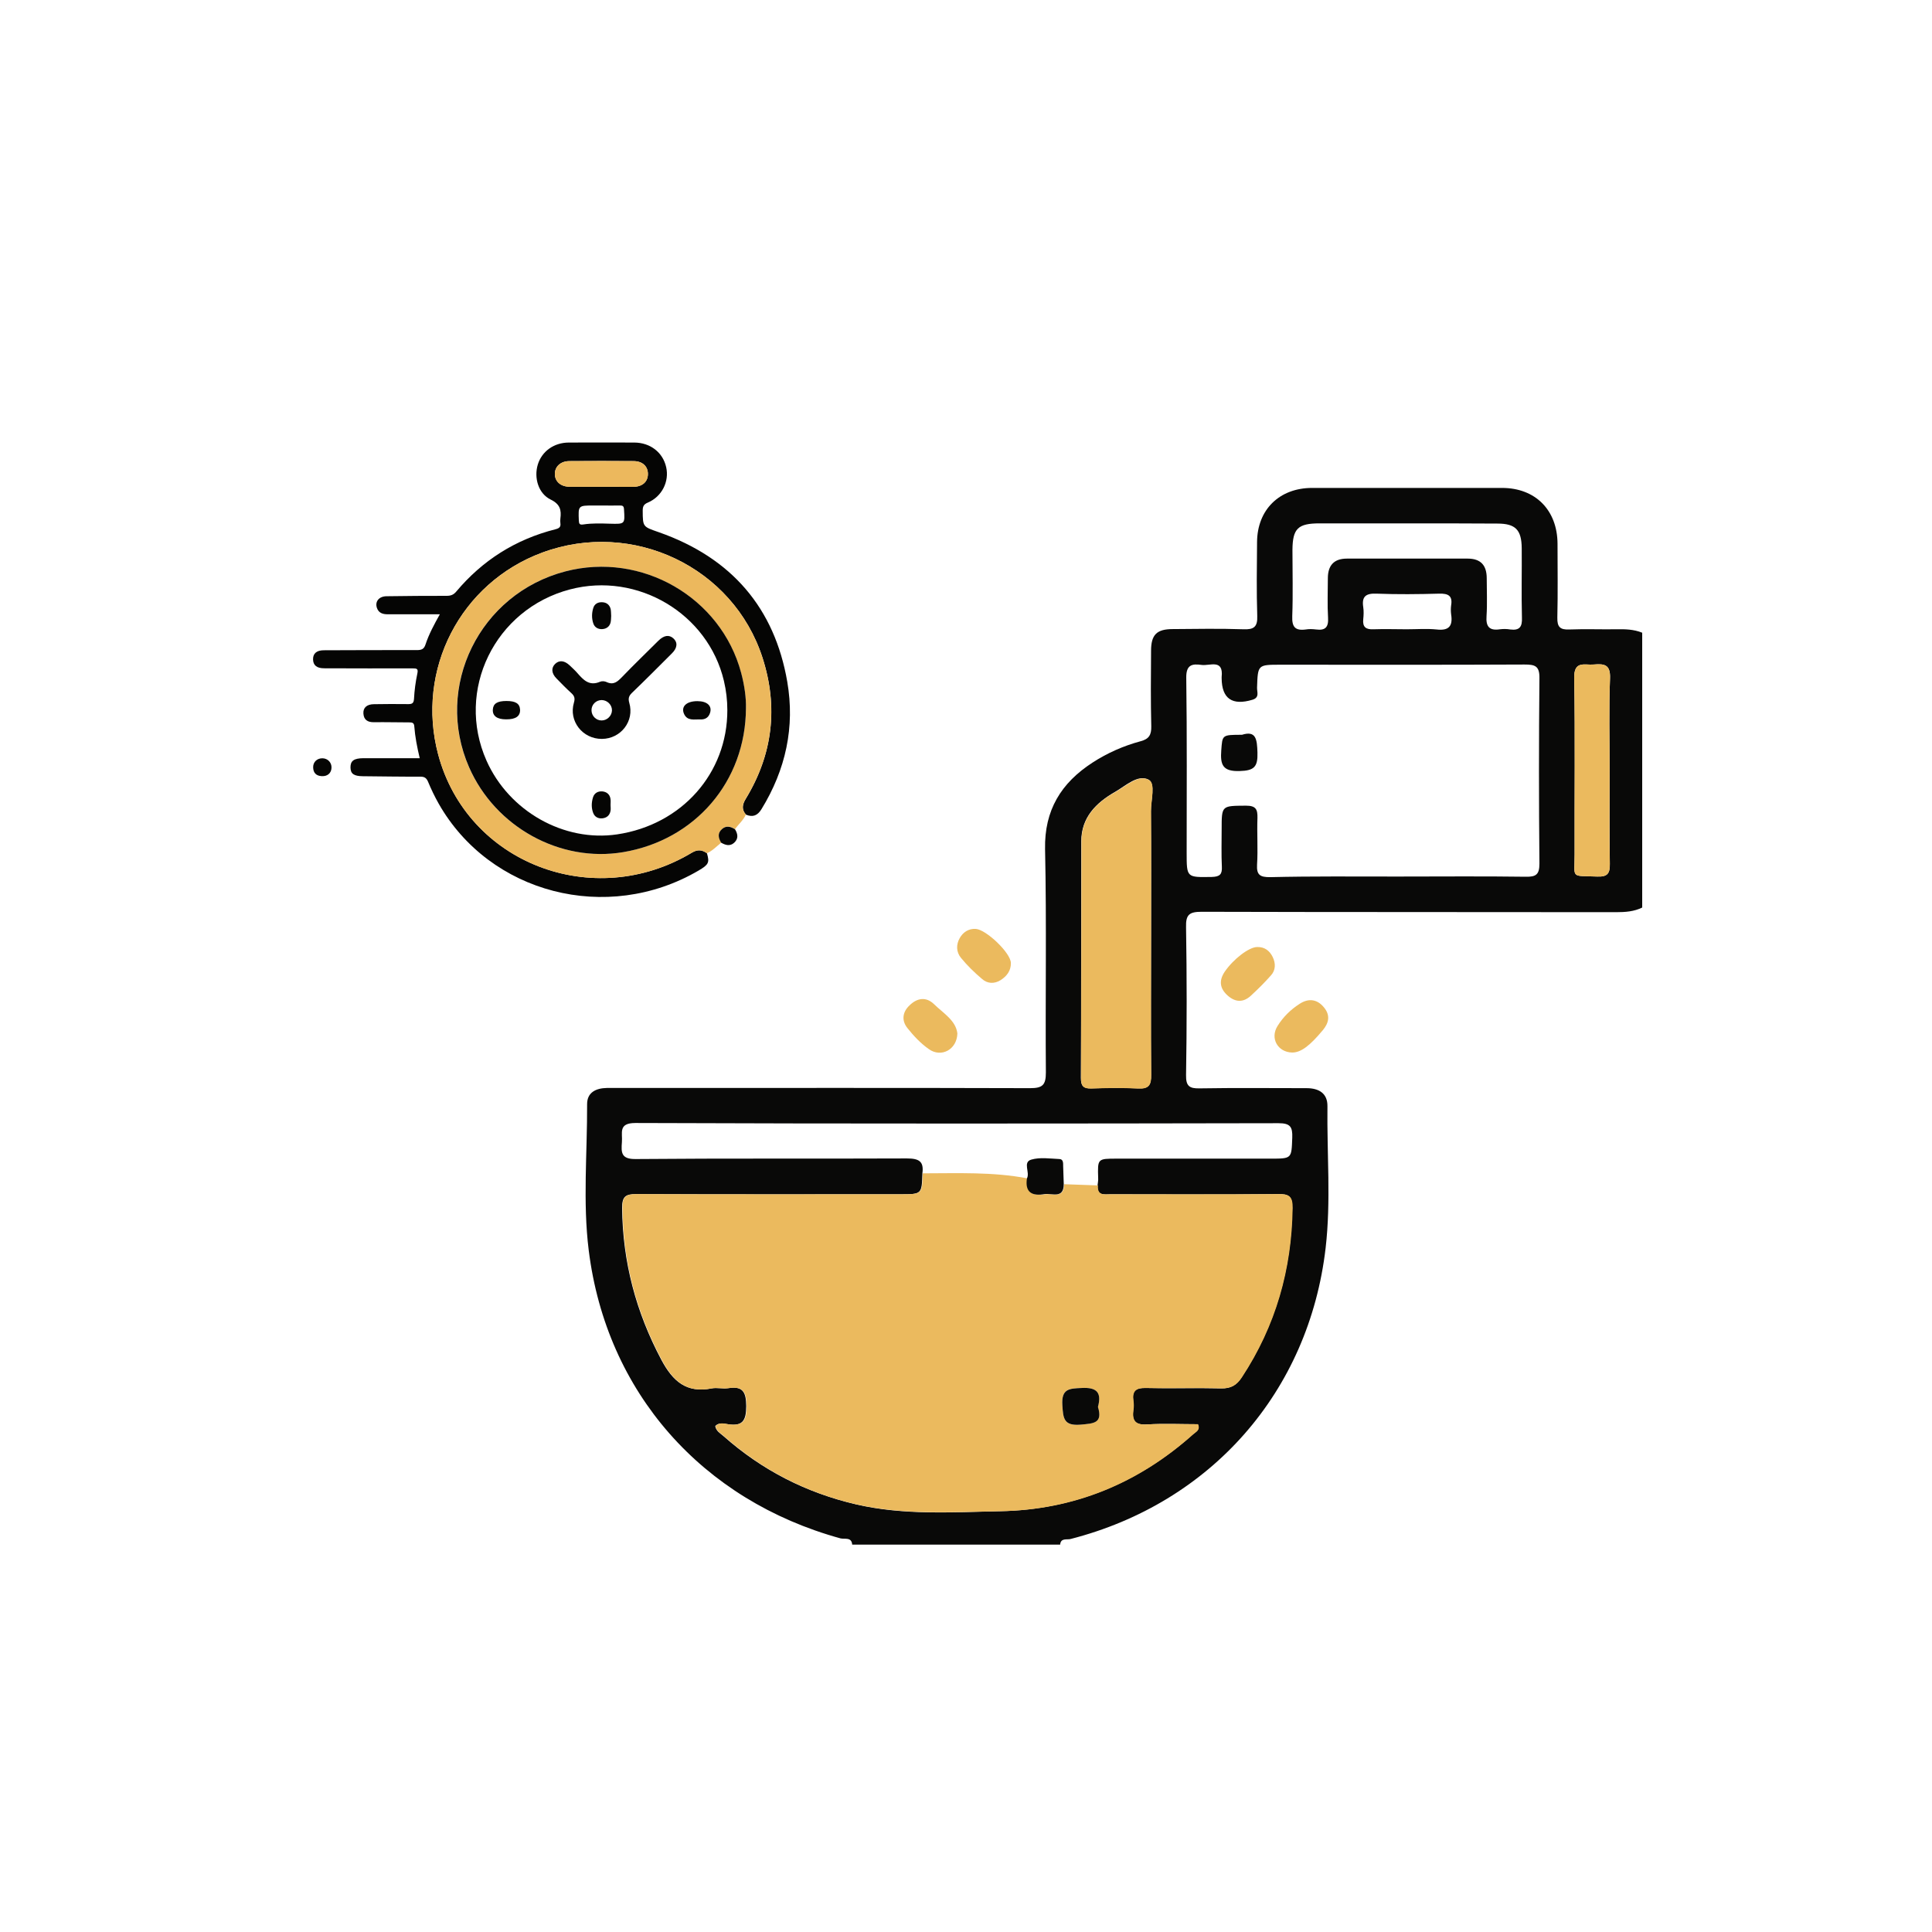 <svg width="160" height="160" viewBox="0 0 160 160" fill="none" xmlns="http://www.w3.org/2000/svg">
<g clip-path="url(#clip0_185_90)">
<path d="M136 75.16C135.318 75.493 134.601 75.543 133.835 75.543C122.392 75.526 110.966 75.543 99.523 75.51C98.507 75.51 98.191 75.727 98.224 76.794C98.291 80.879 98.291 84.948 98.224 89.033C98.207 89.951 98.507 90.151 99.34 90.134C102.288 90.084 105.236 90.117 108.201 90.117C109.234 90.117 109.95 90.551 109.933 91.618C109.884 95.537 110.233 99.456 109.784 103.341C108.401 115.264 100.29 124.468 88.663 127.453C88.364 127.537 87.847 127.336 87.797 127.92C82.051 127.92 76.305 127.92 70.575 127.92C70.525 127.27 69.959 127.487 69.609 127.403C58.149 124.252 50.221 115.33 48.755 103.541C48.256 99.539 48.639 95.47 48.622 91.435C48.622 90.468 49.355 90.117 50.254 90.101C51.454 90.101 52.669 90.101 53.869 90.101C64.346 90.101 74.839 90.084 85.316 90.117C86.348 90.117 86.615 89.85 86.615 88.817C86.565 82.647 86.681 76.494 86.548 70.324C86.482 67.089 87.881 64.838 90.479 63.154C91.712 62.353 93.044 61.769 94.46 61.386C95.159 61.203 95.359 60.852 95.343 60.152C95.293 58.068 95.309 55.983 95.326 53.899C95.326 52.565 95.792 52.098 97.125 52.098C99.074 52.081 101.039 52.048 102.988 52.114C103.837 52.148 104.154 51.914 104.12 51.014C104.054 48.98 104.087 46.928 104.104 44.894C104.12 42.226 105.936 40.408 108.668 40.408C113.914 40.408 119.144 40.408 124.391 40.408C127.156 40.408 128.972 42.243 128.988 45.028C128.988 47.062 129.021 49.113 128.972 51.147C128.955 51.931 129.205 52.164 129.971 52.131C131.253 52.081 132.553 52.131 133.835 52.114C134.585 52.098 135.301 52.114 136 52.398C136 59.985 136 67.572 136 75.16ZM76.388 97.171C76.338 98.905 76.338 98.905 74.539 98.905C67.26 98.905 59.982 98.922 52.703 98.888C51.77 98.888 51.52 99.105 51.52 100.056C51.57 104.525 52.669 108.66 54.768 112.612C55.718 114.396 56.85 115.397 58.932 114.98C59.365 114.897 59.848 115.03 60.298 114.963C61.514 114.763 61.797 115.28 61.797 116.464C61.797 117.665 61.481 118.132 60.281 117.948C59.948 117.898 59.532 117.782 59.232 118.098C59.299 118.515 59.648 118.699 59.915 118.932C63.096 121.75 66.744 123.618 70.891 124.585C74.839 125.502 78.836 125.235 82.817 125.152C88.913 125.035 94.243 122.834 98.79 118.782C99.007 118.582 99.407 118.449 99.19 117.948C97.791 117.948 96.392 117.882 94.993 117.965C94.01 118.032 93.727 117.665 93.844 116.764C93.877 116.514 93.877 116.264 93.844 116.014C93.727 115.197 94.027 114.93 94.876 114.947C96.958 114.997 99.04 114.93 101.106 114.98C101.922 114.997 102.388 114.73 102.821 114.063C105.62 109.794 106.952 105.125 107.019 100.039C107.035 99.072 106.735 98.872 105.819 98.888C101.206 98.939 96.592 98.905 91.978 98.905C91.445 98.905 90.829 99.055 90.895 98.171C90.912 97.971 90.962 97.755 90.945 97.555C90.895 95.954 90.895 95.954 92.478 95.954C96.725 95.954 100.956 95.954 105.203 95.954C107.002 95.954 106.952 95.954 107.019 94.219C107.052 93.319 106.852 93.019 105.886 93.019C88.13 93.052 70.375 93.069 52.62 93.002C51.17 93.002 51.57 93.836 51.504 94.586C51.437 95.453 51.437 96.004 52.653 95.987C60.132 95.92 67.627 95.97 75.105 95.937C76.121 95.937 76.521 96.187 76.388 97.171ZM115.746 72.592C119.278 72.592 122.809 72.558 126.356 72.608C127.206 72.625 127.489 72.425 127.489 71.524C127.439 66.405 127.439 61.286 127.489 56.167C127.506 55.149 127.123 55.033 126.257 55.033C119.527 55.066 112.782 55.049 106.053 55.049C104.154 55.049 104.17 55.049 104.104 56.934C104.087 57.3 104.337 57.767 103.721 57.951C102.055 58.451 101.189 57.867 101.172 56.183C101.172 56.15 101.172 56.1 101.172 56.066C101.339 54.532 100.173 55.166 99.507 55.066C98.707 54.949 98.224 55.066 98.241 56.133C98.308 60.969 98.274 65.788 98.274 70.624C98.274 72.692 98.274 72.658 100.356 72.625C101.022 72.608 101.222 72.408 101.189 71.775C101.139 70.741 101.172 69.69 101.172 68.656C101.172 66.689 101.172 66.739 103.188 66.722C104.004 66.722 104.154 67.022 104.137 67.739C104.087 69.023 104.187 70.324 104.104 71.608C104.054 72.475 104.37 72.642 105.17 72.642C108.684 72.558 112.215 72.592 115.746 72.592ZM95.326 77.277C95.326 73.909 95.343 70.541 95.309 67.172C95.309 66.272 95.709 64.888 95.126 64.571C94.243 64.104 93.227 65.071 92.361 65.571C90.779 66.472 89.546 67.689 89.546 69.674C89.53 76.21 89.546 82.747 89.513 89.267C89.513 89.917 89.713 90.151 90.362 90.134C91.645 90.101 92.944 90.067 94.227 90.134C95.126 90.184 95.343 89.867 95.326 89C95.293 85.098 95.326 81.179 95.326 77.277ZM116.529 43.343C114.114 43.343 111.699 43.343 109.284 43.343C107.485 43.343 107.052 43.777 107.035 45.528C107.035 47.362 107.085 49.196 107.019 51.031C106.985 51.914 107.252 52.248 108.135 52.131C108.418 52.081 108.718 52.098 109.001 52.131C109.767 52.231 110.033 51.931 109.983 51.147C109.917 50.063 109.967 48.98 109.967 47.896C109.967 46.828 110.466 46.261 111.549 46.261C114.88 46.261 118.212 46.261 121.543 46.261C122.642 46.261 123.125 46.828 123.125 47.896C123.125 48.929 123.175 49.98 123.109 51.014C123.042 51.898 123.342 52.248 124.224 52.114C124.491 52.081 124.791 52.081 125.074 52.131C125.857 52.231 126.073 51.898 126.04 51.147C125.99 49.23 126.04 47.312 126.023 45.394C126.007 43.877 125.507 43.36 124.008 43.36C121.51 43.343 119.028 43.343 116.529 43.343ZM133.302 63.787C133.302 61.252 133.235 58.701 133.335 56.167C133.385 54.999 132.819 54.966 131.986 55.033C131.237 55.099 130.337 54.682 130.371 56.15C130.454 61.019 130.387 65.888 130.404 70.757C130.404 72.792 130.038 72.508 132.286 72.592C133.136 72.625 133.335 72.325 133.319 71.524C133.285 68.957 133.302 66.372 133.302 63.787ZM116.496 52.114C117.329 52.114 118.162 52.048 118.978 52.131C119.994 52.248 120.327 51.848 120.177 50.88C120.144 50.63 120.144 50.38 120.177 50.13C120.31 49.33 119.927 49.146 119.194 49.163C117.462 49.213 115.713 49.23 113.981 49.163C113.098 49.13 112.765 49.413 112.898 50.28C112.948 50.614 112.932 50.947 112.898 51.281C112.832 51.931 113.115 52.148 113.764 52.114C114.664 52.081 115.58 52.114 116.496 52.114Z" fill="#090908"/>
<path d="M80.802 76.927C81.668 76.977 83.7 78.912 83.716 79.745C83.733 80.379 83.383 80.846 82.85 81.18C82.334 81.496 81.768 81.463 81.335 81.079C80.702 80.546 80.102 79.962 79.586 79.329C79.186 78.845 79.169 78.228 79.486 77.678C79.752 77.211 80.202 76.894 80.802 76.927Z" fill="#EBBA5E"/>
<path d="M79.286 85.582C79.252 86.932 77.937 87.616 76.921 86.882C76.254 86.415 75.671 85.798 75.155 85.148C74.655 84.531 74.722 83.814 75.338 83.247C75.955 82.647 76.688 82.53 77.337 83.147C78.12 83.914 79.153 84.498 79.286 85.582Z" fill="#EBBA5E"/>
<path d="M104.12 78.428C104.737 78.412 105.153 78.745 105.403 79.262C105.653 79.779 105.653 80.346 105.253 80.78C104.737 81.363 104.17 81.93 103.587 82.464C102.971 83.031 102.321 83.014 101.689 82.464C101.022 81.88 100.922 81.23 101.422 80.479C102.138 79.429 103.437 78.428 104.12 78.428Z" fill="#EBBA5E"/>
<path d="M107.018 87.166C105.835 87.149 105.152 85.999 105.802 84.965C106.268 84.214 106.901 83.597 107.634 83.13C108.35 82.664 109.067 82.73 109.633 83.414C110.183 84.064 110.066 84.698 109.55 85.315C108.467 86.616 107.734 87.166 107.018 87.166Z" fill="#EBBA5E"/>
<path d="M90.928 98.171C90.861 99.055 91.478 98.905 92.011 98.905C96.624 98.905 101.238 98.921 105.852 98.888C106.751 98.871 107.068 99.071 107.051 100.039C106.985 105.124 105.652 109.81 102.854 114.062C102.421 114.729 101.938 114.996 101.138 114.98C99.056 114.913 96.974 114.996 94.909 114.946C94.076 114.93 93.76 115.196 93.876 116.013C93.909 116.264 93.909 116.514 93.876 116.764C93.743 117.664 94.043 118.031 95.025 117.964C96.424 117.881 97.84 117.948 99.223 117.948C99.423 118.448 99.04 118.581 98.823 118.781C94.276 122.85 88.946 125.051 82.85 125.151C78.869 125.218 74.871 125.485 70.924 124.584C66.793 123.634 63.129 121.75 59.947 118.932C59.681 118.698 59.315 118.515 59.264 118.098C59.581 117.764 59.981 117.898 60.314 117.948C61.513 118.131 61.846 117.664 61.83 116.464C61.83 115.28 61.546 114.779 60.331 114.963C59.881 115.03 59.398 114.896 58.965 114.98C56.866 115.396 55.75 114.396 54.801 112.612C52.702 108.66 51.603 104.524 51.553 100.055C51.536 99.105 51.803 98.888 52.735 98.888C60.014 98.921 67.293 98.905 74.572 98.905C76.37 98.905 76.37 98.905 76.42 97.17C79.319 97.17 82.217 97.037 85.082 97.587C84.898 98.771 85.531 99.071 86.547 98.905C87.164 98.805 88.113 99.322 88.13 98.071C89.046 98.104 89.979 98.138 90.928 98.171ZM90.928 116.514C91.244 115.33 90.845 114.879 89.579 114.946C88.546 114.996 87.897 114.98 87.98 116.364C88.046 117.481 88.096 118.114 89.496 117.981C90.561 117.881 91.344 117.864 90.928 116.514Z" fill="#EBBA5E"/>
<path d="M95.326 77.278C95.326 81.196 95.309 85.098 95.343 89.017C95.359 89.884 95.126 90.201 94.243 90.151C92.961 90.084 91.662 90.101 90.379 90.151C89.73 90.168 89.513 89.951 89.53 89.284C89.546 82.747 89.546 76.21 89.563 69.69C89.563 67.706 90.796 66.472 92.378 65.588C93.261 65.088 94.277 64.121 95.143 64.588C95.726 64.888 95.309 66.288 95.326 67.189C95.343 70.524 95.326 73.892 95.326 77.278Z" fill="#EBBA5E"/>
<path d="M133.302 63.787C133.302 66.371 133.268 68.956 133.318 71.524C133.335 72.325 133.135 72.625 132.285 72.591C130.037 72.508 130.403 72.791 130.403 70.757C130.387 65.888 130.453 61.019 130.37 56.15C130.337 54.682 131.236 55.099 131.986 55.032C132.818 54.966 133.368 54.999 133.335 56.166C133.235 58.718 133.302 61.252 133.302 63.787Z" fill="#EBBA5E"/>
<path d="M85.048 97.588C85.315 97.088 84.682 96.254 85.398 96.037C86.131 95.82 86.964 95.954 87.747 95.987C88.063 96.004 88.046 96.321 88.046 96.571C88.063 97.071 88.08 97.555 88.096 98.055C88.096 99.305 87.147 98.805 86.514 98.889C85.498 99.072 84.865 98.772 85.048 97.588Z" fill="#090908"/>
<path d="M90.928 116.514C91.344 117.882 90.562 117.882 89.496 117.982C88.097 118.098 88.047 117.481 87.98 116.364C87.897 114.997 88.546 114.997 89.579 114.947C90.845 114.88 91.245 115.33 90.928 116.514Z" fill="#090908"/>
<path d="M102.854 60.852C104.02 60.486 104.103 61.219 104.137 62.32C104.17 63.487 103.887 63.821 102.671 63.854C101.239 63.904 101.055 63.32 101.139 62.153C101.239 60.869 101.172 60.852 102.854 60.852Z" fill="#090908"/>
</g>
<path d="M58.546 70.662C58.772 71.437 58.692 71.604 57.833 72.107C50.273 76.517 40.559 74.012 36.324 66.545C35.997 65.966 35.706 65.359 35.451 64.745C35.32 64.438 35.167 64.319 34.811 64.319C33.224 64.326 31.638 64.298 30.059 64.284C29.31 64.277 29.033 64.089 29.026 63.558C29.019 63.007 29.31 62.798 30.088 62.791C31.631 62.791 33.173 62.791 34.76 62.791C34.541 61.87 34.374 61.011 34.309 60.146C34.287 59.846 34.127 59.825 33.879 59.825C32.911 59.825 31.936 59.797 30.969 59.811C30.438 59.818 30.132 59.609 30.096 59.099C30.059 58.611 30.379 58.325 30.962 58.318C31.893 58.304 32.824 58.297 33.756 58.311C34.105 58.318 34.265 58.269 34.287 57.864C34.323 57.166 34.418 56.461 34.563 55.778C34.651 55.373 34.512 55.352 34.163 55.352C31.726 55.359 29.288 55.352 26.85 55.345C26.239 55.345 25.941 55.101 25.926 54.619C25.912 54.131 26.21 53.858 26.799 53.852C29.375 53.844 31.951 53.831 34.527 53.838C34.92 53.838 35.116 53.754 35.24 53.37C35.517 52.526 35.946 51.73 36.426 50.872C34.934 50.872 33.516 50.872 32.097 50.872C31.682 50.872 31.354 50.753 31.216 50.348C31.034 49.818 31.384 49.385 32.009 49.378C33.676 49.358 35.335 49.337 37.001 49.344C37.35 49.344 37.576 49.246 37.794 48.981C39.948 46.42 42.669 44.675 46.002 43.831C46.307 43.754 46.453 43.642 46.409 43.335C46.388 43.203 46.395 43.07 46.409 42.938C46.497 42.247 46.395 41.758 45.609 41.374C44.583 40.879 44.205 39.567 44.539 38.471C44.874 37.376 45.878 36.65 47.115 36.65C48.92 36.643 50.724 36.643 52.529 36.65C53.86 36.657 54.894 37.467 55.17 38.688C55.439 39.874 54.821 41.123 53.657 41.619C53.285 41.772 53.227 41.968 53.227 42.303C53.235 43.649 53.242 43.614 54.559 44.075C60.62 46.203 64.149 50.383 65.197 56.454C65.845 60.202 65.073 63.74 63.058 67.019C62.738 67.536 62.352 67.703 61.777 67.466C61.406 67.04 61.471 66.636 61.755 66.168C64.004 62.47 64.462 58.555 63.152 54.48C60.729 46.957 52.391 42.993 44.903 45.764C38.129 48.269 34.418 55.464 36.288 62.484C38.682 71.472 49.123 75.519 57.302 70.613C57.768 70.334 58.139 70.369 58.546 70.662ZM49.778 40.314C50.666 40.314 51.561 40.321 52.449 40.314C53.191 40.307 53.649 39.902 53.657 39.267C53.664 38.625 53.213 38.192 52.485 38.185C50.702 38.171 48.927 38.171 47.144 38.185C46.424 38.192 45.944 38.646 45.951 39.26C45.958 39.881 46.438 40.3 47.166 40.307C48.039 40.321 48.912 40.314 49.778 40.314ZM49.851 41.863C49.633 41.863 49.414 41.863 49.196 41.863C47.872 41.863 47.886 41.863 47.937 43.119C47.952 43.398 48.01 43.475 48.309 43.433C49.036 43.321 49.771 43.349 50.499 43.37C51.765 43.405 51.758 43.412 51.677 42.177C51.663 41.919 51.576 41.856 51.328 41.863C50.841 41.877 50.346 41.863 49.851 41.863Z" fill="#050504"/>
<path d="M58.546 70.662C58.146 70.369 57.768 70.334 57.302 70.613C49.123 75.519 38.682 71.472 36.288 62.484C34.418 55.471 38.129 48.276 44.903 45.764C52.391 42.993 60.729 46.957 63.145 54.473C64.455 58.548 64.004 62.47 61.748 66.161C61.464 66.629 61.399 67.034 61.77 67.459C61.566 67.927 61.159 68.255 60.875 68.666C60.518 68.436 60.154 68.338 59.798 68.653C59.405 69.001 59.5 69.392 59.733 69.783C59.34 70.09 59.012 70.46 58.546 70.662ZM61.777 58.639C61.792 57.801 61.653 56.755 61.37 55.715C59.696 49.462 53.133 45.68 46.817 47.32C39.7 49.176 35.917 56.873 38.842 63.544C41.01 68.492 46.388 71.451 51.597 70.572C57.557 69.567 61.755 64.731 61.777 58.639Z" fill="#ECB85D"/>
<path d="M26.705 62.798C27.142 62.805 27.469 63.147 27.454 63.579C27.44 64.026 27.12 64.305 26.647 64.277C26.167 64.256 25.941 63.984 25.934 63.544C25.926 63.105 26.261 62.791 26.705 62.798Z" fill="#050504"/>
<path d="M59.725 69.79C59.492 69.4 59.398 69.009 59.791 68.66C60.147 68.346 60.511 68.451 60.868 68.674C61.108 69.065 61.173 69.455 60.795 69.797C60.453 70.104 60.082 69.993 59.725 69.79Z" fill="#050504"/>
<path d="M49.779 40.314C48.905 40.314 48.039 40.321 47.166 40.314C46.439 40.307 45.958 39.888 45.951 39.267C45.944 38.646 46.424 38.192 47.145 38.192C48.927 38.178 50.703 38.178 52.485 38.192C53.22 38.199 53.671 38.632 53.657 39.274C53.65 39.909 53.191 40.314 52.449 40.321C51.561 40.321 50.673 40.314 49.779 40.314Z" fill="#ECB85D"/>
<path d="M61.777 58.639C61.756 64.738 57.55 69.574 51.605 70.572C46.388 71.451 41.018 68.492 38.849 63.544C35.924 56.873 39.708 49.176 46.824 47.32C53.14 45.673 59.704 49.462 61.377 55.715C61.654 56.748 61.799 57.801 61.777 58.639ZM60.235 58.813C60.235 57.99 60.14 57.187 59.951 56.385C58.634 50.809 52.798 47.341 47.203 48.813C40.981 50.446 37.7 57.166 40.29 62.993C42.153 67.187 46.708 69.755 51.11 69.099C56.458 68.304 60.242 64.04 60.235 58.813Z" fill="#050504"/>
<path d="M49.844 61.193C48.243 61.2 47.079 59.714 47.53 58.192C47.632 57.843 47.581 57.641 47.319 57.404C46.89 57.013 46.482 56.594 46.075 56.176C45.66 55.75 45.638 55.296 45.988 54.968C46.33 54.654 46.752 54.703 47.181 55.108C47.392 55.31 47.61 55.506 47.799 55.722C48.301 56.294 48.789 56.852 49.706 56.455C49.851 56.392 50.084 56.413 50.23 56.483C50.826 56.762 51.147 56.441 51.518 56.064C52.5 55.045 53.519 54.061 54.523 53.063C54.981 52.61 55.403 52.547 55.76 52.861C56.138 53.196 56.102 53.656 55.651 54.103C54.552 55.199 53.461 56.301 52.34 57.376C52.071 57.634 52.013 57.85 52.114 58.206C52.558 59.714 51.416 61.186 49.844 61.193ZM49.83 57.976C49.364 57.976 48.986 58.346 48.986 58.813C48.986 59.281 49.357 59.665 49.822 59.665C50.281 59.665 50.674 59.281 50.681 58.82C50.681 58.367 50.295 57.983 49.83 57.976Z" fill="#050504"/>
<path d="M50.615 51.011C50.601 51.186 50.608 51.381 50.564 51.562C50.477 51.89 50.222 52.079 49.88 52.1C49.538 52.121 49.247 51.96 49.138 51.639C48.993 51.221 49 50.774 49.131 50.355C49.225 50.034 49.495 49.86 49.851 49.874C50.23 49.881 50.484 50.083 50.572 50.439C50.608 50.613 50.601 50.809 50.615 51.011Z" fill="#050504"/>
<path d="M50.564 66.664C50.564 66.831 50.593 67.013 50.557 67.173C50.484 67.529 50.244 67.738 49.866 67.773C49.517 67.801 49.24 67.634 49.124 67.32C48.964 66.901 48.978 66.461 49.109 66.036C49.218 65.68 49.517 65.512 49.88 65.54C50.244 65.575 50.499 65.784 50.557 66.154C50.586 66.322 50.564 66.496 50.564 66.664Z" fill="#050504"/>
<path d="M41.913 59.574C41.171 59.574 40.785 59.295 40.814 58.771C40.843 58.269 41.178 58.053 41.942 58.053C42.706 58.053 43.041 58.269 43.07 58.771C43.092 59.309 42.713 59.581 41.913 59.574Z" fill="#050504"/>
<path d="M57.754 58.066C58.569 58.066 58.991 58.464 58.801 59.044C58.678 59.42 58.409 59.595 58.001 59.581C57.506 59.56 56.931 59.727 56.655 59.134C56.371 58.52 56.844 58.066 57.754 58.066Z" fill="#050504"/>
<defs>
<clipPath id="clip0_185_90">
<rect width="87.495" height="87.495" fill="white" transform="translate(48.505 40.408)"/>
</clipPath>
</defs>
</svg>
